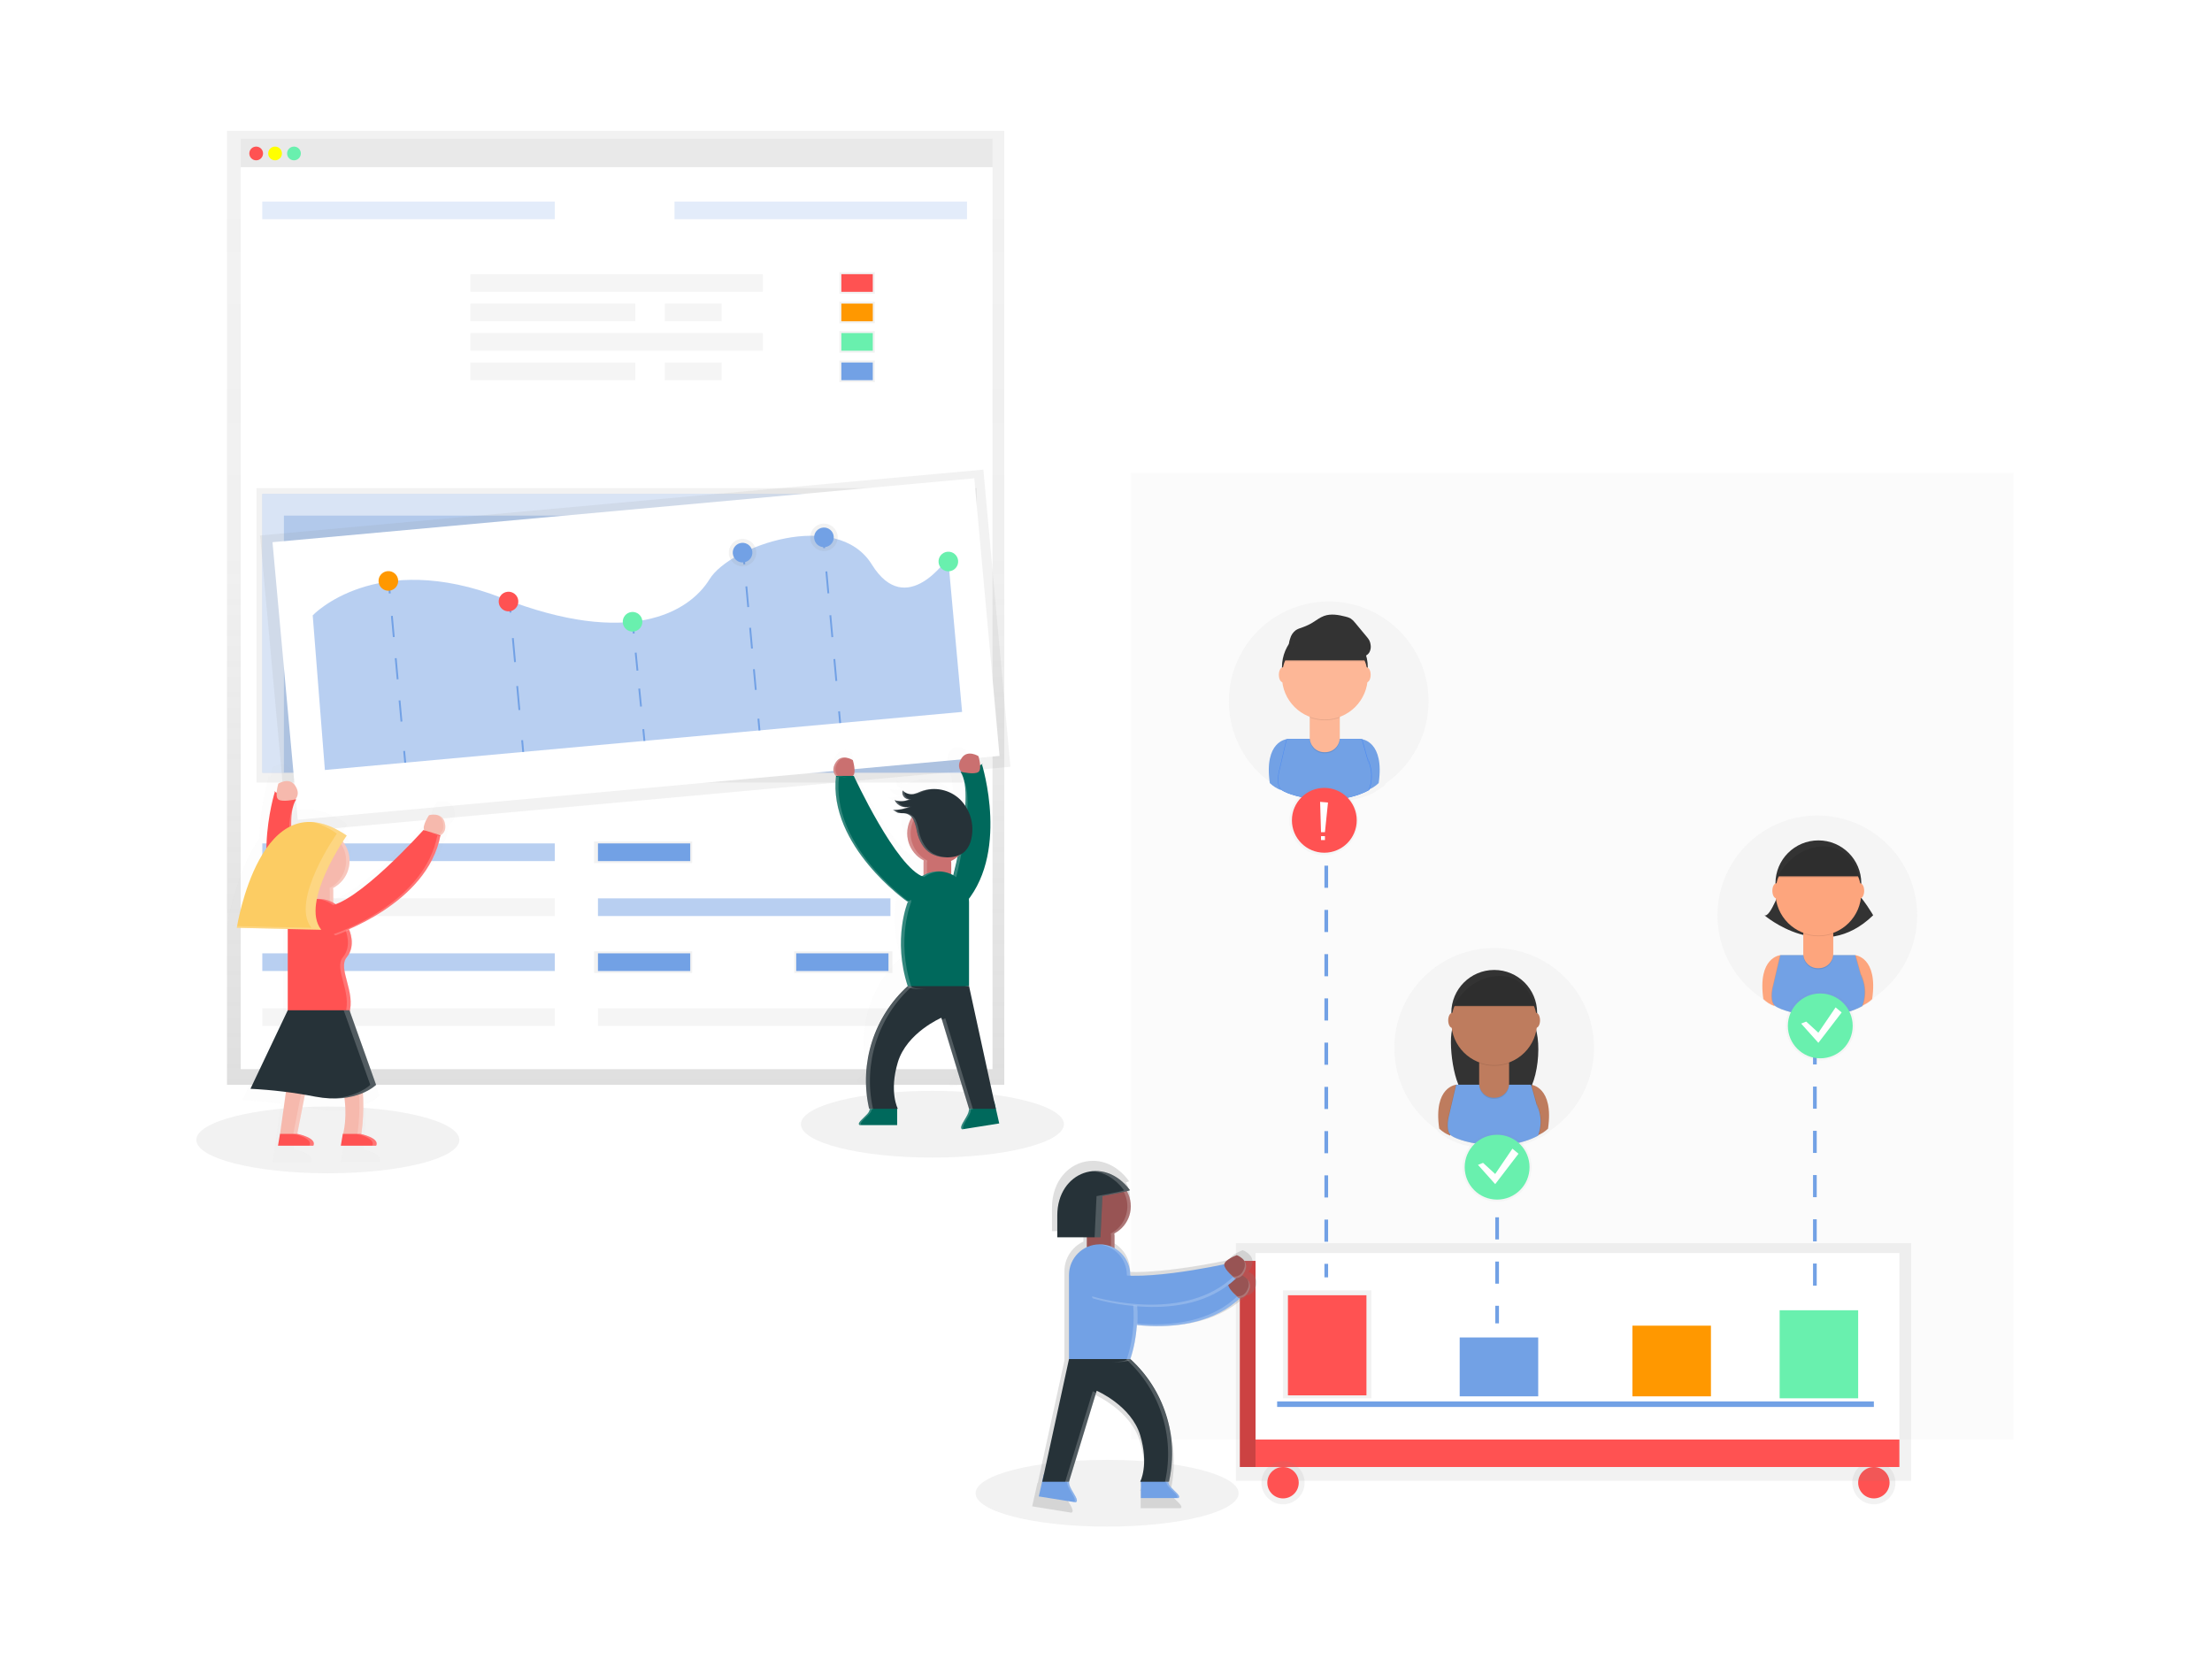 <?xml version="1.0" encoding="UTF-8"?>
<svg width="1200px" height="900px" viewBox="0 0 1200 900" version="1.1" xmlns="http://www.w3.org/2000/svg" xmlns:xlink="http://www.w3.org/1999/xlink">
    <!-- Generator: Sketch 49.3 (51167) - http://www.bohemiancoding.com/sketch -->
    <title>Team Load</title>
    <desc>Created with Sketch.</desc>
    <defs>
        <linearGradient x1="50%" y1="100%" x2="50%" y2="0%" id="linearGradient-1">
            <stop stop-color="#808080" stop-opacity="0.25" offset="0%"></stop>
            <stop stop-color="#808080" stop-opacity="0.12" offset="54%"></stop>
            <stop stop-color="#808080" stop-opacity="0.1" offset="100%"></stop>
        </linearGradient>
        <linearGradient x1="22762%" y1="37300%" x2="22762%" y2="36200%" id="linearGradient-2">
            <stop stop-color="#808080" stop-opacity="0.25" offset="0%"></stop>
            <stop stop-color="#808080" stop-opacity="0.12" offset="54%"></stop>
            <stop stop-color="#808080" stop-opacity="0.1" offset="100%"></stop>
        </linearGradient>
        <linearGradient x1="22762%" y1="42900%" x2="22762%" y2="41800%" id="linearGradient-3">
            <stop stop-color="#808080" stop-opacity="0.25" offset="0%"></stop>
            <stop stop-color="#808080" stop-opacity="0.12" offset="54%"></stop>
            <stop stop-color="#808080" stop-opacity="0.1" offset="100%"></stop>
        </linearGradient>
        <linearGradient x1="32962%" y1="42900%" x2="32962%" y2="41800%" id="linearGradient-4">
            <stop stop-color="#808080" stop-opacity="0.25" offset="0%"></stop>
            <stop stop-color="#808080" stop-opacity="0.12" offset="54%"></stop>
            <stop stop-color="#808080" stop-opacity="0.1" offset="100%"></stop>
        </linearGradient>
        <linearGradient x1="33662%" y1="8300%" x2="33662%" y2="7200%" id="linearGradient-5">
            <stop stop-color="#808080" stop-opacity="0.25" offset="0%"></stop>
            <stop stop-color="#808080" stop-opacity="0.12" offset="54%"></stop>
            <stop stop-color="#808080" stop-opacity="0.1" offset="100%"></stop>
        </linearGradient>
        <linearGradient x1="33662%" y1="9800%" x2="33662%" y2="8700%" id="linearGradient-6">
            <stop stop-color="#808080" stop-opacity="0.25" offset="0%"></stop>
            <stop stop-color="#808080" stop-opacity="0.12" offset="54%"></stop>
            <stop stop-color="#808080" stop-opacity="0.1" offset="100%"></stop>
        </linearGradient>
        <linearGradient x1="33662%" y1="11300%" x2="33662%" y2="10200%" id="linearGradient-7">
            <stop stop-color="#808080" stop-opacity="0.25" offset="0%"></stop>
            <stop stop-color="#808080" stop-opacity="0.12" offset="54%"></stop>
            <stop stop-color="#808080" stop-opacity="0.1" offset="100%"></stop>
        </linearGradient>
        <linearGradient x1="33662%" y1="12800%" x2="33662%" y2="11700%" id="linearGradient-8">
            <stop stop-color="#808080" stop-opacity="0.25" offset="0%"></stop>
            <stop stop-color="#808080" stop-opacity="0.12" offset="54%"></stop>
            <stop stop-color="#808080" stop-opacity="0.1" offset="100%"></stop>
        </linearGradient>
        <linearGradient x1="21412%" y1="33200%" x2="21412%" y2="18200%" id="linearGradient-9">
            <stop stop-color="#808080" stop-opacity="0.25" offset="0%"></stop>
            <stop stop-color="#808080" stop-opacity="0.12" offset="54%"></stop>
            <stop stop-color="#808080" stop-opacity="0.1" offset="100%"></stop>
        </linearGradient>
        <linearGradient x1="38390%" y1="43530%" x2="38390%" y2="28330%" id="linearGradient-10">
            <stop stop-color="#808080" stop-opacity="0.25" offset="0%"></stop>
            <stop stop-color="#808080" stop-opacity="0.12" offset="54%"></stop>
            <stop stop-color="#808080" stop-opacity="0.1" offset="100%"></stop>
        </linearGradient>
        <linearGradient x1="44290%" y1="32130%" x2="44290%" y2="30730%" id="linearGradient-11">
            <stop stop-color="#808080" stop-opacity="0.25" offset="0%"></stop>
            <stop stop-color="#808080" stop-opacity="0.12" offset="54%"></stop>
            <stop stop-color="#808080" stop-opacity="0.1" offset="100%"></stop>
        </linearGradient>
        <linearGradient x1="48490%" y1="31730%" x2="48490%" y2="30330%" id="linearGradient-12">
            <stop stop-color="#808080" stop-opacity="0.25" offset="0%"></stop>
            <stop stop-color="#808080" stop-opacity="0.12" offset="54%"></stop>
            <stop stop-color="#808080" stop-opacity="0.1" offset="100%"></stop>
        </linearGradient>
        <linearGradient x1="54796%" y1="41342%" x2="54796%" y2="41316%" id="linearGradient-13">
            <stop stop-color="#808080" stop-opacity="0.25" offset="0%"></stop>
            <stop stop-color="#808080" stop-opacity="0.12" offset="54%"></stop>
            <stop stop-color="#808080" stop-opacity="0.1" offset="100%"></stop>
        </linearGradient>
        <linearGradient x1="51763%" y1="58129%" x2="51763%" y2="40848%" id="linearGradient-14">
            <stop stop-color="#808080" stop-opacity="0.25" offset="0%"></stop>
            <stop stop-color="#808080" stop-opacity="0.12" offset="54%"></stop>
            <stop stop-color="#808080" stop-opacity="0.1" offset="100%"></stop>
        </linearGradient>
        <linearGradient x1="19131%" y1="42333%" x2="19131%" y2="42302%" id="linearGradient-15">
            <stop stop-color="#808080" stop-opacity="0.25" offset="0%"></stop>
            <stop stop-color="#808080" stop-opacity="0.12" offset="54%"></stop>
            <stop stop-color="#808080" stop-opacity="0.1" offset="100%"></stop>
        </linearGradient>
        <linearGradient x1="22823%" y1="61983%" x2="22823%" y2="41736%" id="linearGradient-16">
            <stop stop-color="#808080" stop-opacity="0.25" offset="0%"></stop>
            <stop stop-color="#808080" stop-opacity="0.12" offset="54%"></stop>
            <stop stop-color="#808080" stop-opacity="0.1" offset="100%"></stop>
        </linearGradient>
        <linearGradient x1="69612%" y1="61468%" x2="69612%" y2="50868%" id="linearGradient-17">
            <stop stop-color="#808080" stop-opacity="0.25" offset="0%"></stop>
            <stop stop-color="#808080" stop-opacity="0.12" offset="54%"></stop>
            <stop stop-color="#808080" stop-opacity="0.1" offset="100%"></stop>
        </linearGradient>
        <linearGradient x1="76062%" y1="69968%" x2="76062%" y2="67768%" id="linearGradient-18">
            <stop stop-color="#808080" stop-opacity="0.25" offset="0%"></stop>
            <stop stop-color="#808080" stop-opacity="0.12" offset="54%"></stop>
            <stop stop-color="#808080" stop-opacity="0.1" offset="100%"></stop>
        </linearGradient>
        <linearGradient x1="60762%" y1="68768%" x2="60762%" y2="56668%" id="linearGradient-19">
            <stop stop-color="#808080" stop-opacity="0.25" offset="0%"></stop>
            <stop stop-color="#808080" stop-opacity="0.12" offset="54%"></stop>
            <stop stop-color="#808080" stop-opacity="0.1" offset="100%"></stop>
        </linearGradient>
        <linearGradient x1="60862%" y1="64868%" x2="60862%" y2="64868%" id="linearGradient-20">
            <stop stop-color="#808080" stop-opacity="0.25" offset="0%"></stop>
            <stop stop-color="#808080" stop-opacity="0.12" offset="54%"></stop>
            <stop stop-color="#808080" stop-opacity="0.1" offset="100%"></stop>
        </linearGradient>
        <linearGradient x1="48212%" y1="64568%" x2="48212%" y2="59068%" id="linearGradient-21">
            <stop stop-color="#808080" stop-opacity="0.25" offset="0%"></stop>
            <stop stop-color="#808080" stop-opacity="0.12" offset="54%"></stop>
            <stop stop-color="#808080" stop-opacity="0.1" offset="100%"></stop>
        </linearGradient>
        <linearGradient x1="45962%" y1="69968%" x2="45962%" y2="67768%" id="linearGradient-22">
            <stop stop-color="#808080" stop-opacity="0.25" offset="0%"></stop>
            <stop stop-color="#808080" stop-opacity="0.12" offset="54%"></stop>
            <stop stop-color="#808080" stop-opacity="0.1" offset="100%"></stop>
        </linearGradient>
        <linearGradient x1="48635%" y1="70879%" x2="60065%" y2="70879%" id="linearGradient-23">
            <stop stop-color="#808080" stop-opacity="0.25" offset="0%"></stop>
            <stop stop-color="#808080" stop-opacity="0.12" offset="54%"></stop>
            <stop stop-color="#808080" stop-opacity="0.1" offset="100%"></stop>
        </linearGradient>
        <linearGradient x1="30544%" y1="44278%" x2="30544%" y2="23050%" id="linearGradient-24">
            <stop stop-color="#808080" stop-opacity="0.25" offset="0%"></stop>
            <stop stop-color="#808080" stop-opacity="0.12" offset="54%"></stop>
            <stop stop-color="#808080" stop-opacity="0.1" offset="100%"></stop>
        </linearGradient>
        <linearGradient x1="13734%" y1="41618%" x2="13734%" y2="34315%" id="linearGradient-25">
            <stop stop-color="#808080" stop-opacity="0.25" offset="0%"></stop>
            <stop stop-color="#808080" stop-opacity="0.12" offset="54%"></stop>
            <stop stop-color="#808080" stop-opacity="0.1" offset="100%"></stop>
        </linearGradient>
        <linearGradient x1="83764%" y1="29546%" x2="83764%" y2="8319%" id="linearGradient-26">
            <stop stop-color="#808080" stop-opacity="0.25" offset="0%"></stop>
            <stop stop-color="#808080" stop-opacity="0.12" offset="54%"></stop>
            <stop stop-color="#808080" stop-opacity="0.1" offset="100%"></stop>
        </linearGradient>
        <linearGradient x1="67783%" y1="25953%" x2="67783%" y2="18650%" id="linearGradient-27">
            <stop stop-color="#808080" stop-opacity="0.25" offset="0%"></stop>
            <stop stop-color="#808080" stop-opacity="0.12" offset="54%"></stop>
            <stop stop-color="#808080" stop-opacity="0.1" offset="100%"></stop>
        </linearGradient>
        <linearGradient x1="-53755%" y1="76023%" x2="-53755%" y2="54795%" id="linearGradient-28">
            <stop stop-color="#808080" stop-opacity="0.25" offset="0%"></stop>
            <stop stop-color="#808080" stop-opacity="0.12" offset="54%"></stop>
            <stop stop-color="#808080" stop-opacity="0.1" offset="100%"></stop>
        </linearGradient>
        <linearGradient x1="42574%" y1="73363%" x2="42574%" y2="66060%" id="linearGradient-29">
            <stop stop-color="#808080" stop-opacity="0.25" offset="0%"></stop>
            <stop stop-color="#808080" stop-opacity="0.12" offset="54%"></stop>
            <stop stop-color="#808080" stop-opacity="0.1" offset="100%"></stop>
        </linearGradient>
    </defs>
    <g id="Team-Load" stroke="none" stroke-width="1" fill="none" fill-rule="evenodd">
        <g id="Group-8" transform="translate(106.5, 71)">
            <ellipse id="Oval" fill="#F2F2F2" fill-rule="nonzero" cx="399.329" cy="538.881" rx="71.347" ry="18.103"></ellipse>
            <ellipse id="Oval" fill="#F2F2F2" fill-rule="nonzero" cx="71.347" cy="547.4" rx="71.347" ry="18.103"></ellipse>
            <rect id="Rectangle-path" fill="#F5F5F5" fill-rule="nonzero" x="24.088" y="4.26" width="407.848" height="15.441"></rect>
            <rect id="Rectangle-path" fill="url(#linearGradient-1)" fill-rule="nonzero" x="16.633" y="0" width="421.692" height="517.531"></rect>
            <rect id="Rectangle-path" fill="#FFFFFF" fill-rule="nonzero" x="24.088" y="19.7" width="407.848" height="489.311"></rect>
            <circle id="Oval" fill="#FF5252" fill-rule="nonzero" cx="32.479" cy="12.246" r="3.727"></circle>
            <circle id="Oval" fill="#FFFF00" fill-rule="nonzero" cx="42.723" cy="12.246" r="3.727"></circle>
            <circle id="Oval" fill="#69F0AE" fill-rule="nonzero" cx="52.978" cy="12.246" r="3.727"></circle>
            <g id="Group" opacity="0.2" transform="translate(35.141, 38.336)" fill="#72A1E5" fill-rule="nonzero">
                <rect id="Rectangle-path" x="0.66" y="0" width="158.667" height="9.584"></rect>
            </g>
            <rect id="Rectangle-path" fill="#F5F5F5" fill-rule="nonzero" x="148.678" y="77.736" width="158.667" height="9.584"></rect>
            <rect id="Rectangle-path" fill="#72A1E5" fill-rule="nonzero" opacity="0.5" x="35.801" y="386.551" width="158.667" height="9.584"></rect>
            <rect id="Rectangle-path" fill="url(#linearGradient-2)" fill-rule="nonzero" x="215.766" y="385.486" width="53.244" height="11.714"></rect>
            <rect id="Rectangle-path" fill="url(#linearGradient-3)" fill-rule="nonzero" x="215.766" y="445.119" width="53.244" height="11.714"></rect>
            <rect id="Rectangle-path" fill="url(#linearGradient-4)" fill-rule="nonzero" x="324.383" y="445.119" width="53.244" height="11.714"></rect>
            <rect id="Rectangle-path" fill="#72A1E5" fill-rule="nonzero" x="217.895" y="386.551" width="50.049" height="9.584"></rect>
            <rect id="Rectangle-path" fill="#72A1E5" fill-rule="nonzero" x="217.895" y="446.184" width="50.049" height="9.584"></rect>
            <rect id="Rectangle-path" fill="#72A1E5" fill-rule="nonzero" x="325.448" y="446.184" width="50.049" height="9.584"></rect>
            <rect id="Rectangle-path" fill="#F5F5F5" fill-rule="nonzero" x="35.801" y="416.367" width="158.667" height="9.584"></rect>
            <rect id="Rectangle-path" fill="#72A1E5" fill-rule="nonzero" opacity="0.5" x="217.895" y="416.367" width="158.667" height="9.584"></rect>
            <rect id="Rectangle-path" fill="#F5F5F5" fill-rule="nonzero" x="217.895" y="476" width="158.667" height="9.584"></rect>
            <rect id="Rectangle-path" fill="#72A1E5" fill-rule="nonzero" opacity="0.5" x="35.801" y="446.184" width="158.667" height="9.584"></rect>
            <rect id="Rectangle-path" fill="#F5F5F5" fill-rule="nonzero" x="35.801" y="476" width="158.667" height="9.584"></rect>
            <rect id="Rectangle-path" fill="#F5F5F5" fill-rule="nonzero" x="148.678" y="93.709" width="89.45" height="9.584"></rect>
            <rect id="Rectangle-path" fill="#F5F5F5" fill-rule="nonzero" x="254.101" y="93.709" width="30.881" height="9.584"></rect>
            <rect id="Rectangle-path" fill="#F5F5F5" fill-rule="nonzero" x="148.678" y="125.656" width="89.45" height="9.584"></rect>
            <rect id="Rectangle-path" fill="#F5F5F5" fill-rule="nonzero" x="254.101" y="125.656" width="30.881" height="9.584"></rect>
            <rect id="Rectangle-path" fill="#F5F5F5" fill-rule="nonzero" x="148.678" y="109.682" width="158.667" height="9.584"></rect>
            <g id="Group" opacity="0.2" transform="translate(258.765, 38.336)" fill="#72A1E5" fill-rule="nonzero">
                <rect id="Rectangle-path" x="0.66" y="0" width="158.667" height="9.584"></rect>
            </g>
            <rect id="Rectangle-path" fill="url(#linearGradient-5)" fill-rule="nonzero" x="348.875" y="76.671" width="19.168" height="11.714"></rect>
            <rect id="Rectangle-path" fill="url(#linearGradient-6)" fill-rule="nonzero" x="348.875" y="92.644" width="19.168" height="11.714"></rect>
            <rect id="Rectangle-path" fill="url(#linearGradient-7)" fill-rule="nonzero" x="348.875" y="108.618" width="19.168" height="11.714"></rect>
            <rect id="Rectangle-path" fill="#FF5252" fill-rule="nonzero" x="349.94" y="77.736" width="17.038" height="9.584"></rect>
            <rect id="Rectangle-path" fill="#FF9800" fill-rule="nonzero" x="349.94" y="93.709" width="17.038" height="9.584"></rect>
            <rect id="Rectangle-path" fill="#69F0AE" fill-rule="nonzero" x="349.94" y="109.682" width="17.038" height="9.584"></rect>
            <rect id="Rectangle-path" fill="url(#linearGradient-8)" fill-rule="nonzero" x="348.875" y="124.591" width="19.168" height="11.714"></rect>
            <rect id="Rectangle-path" fill="#72A1E5" fill-rule="nonzero" x="349.94" y="125.656" width="17.038" height="9.584"></rect>
            <rect id="Rectangle-path" fill="url(#linearGradient-9)" fill-rule="nonzero" x="32.607" y="193.808" width="390.81" height="159.732"></rect>
            <rect id="Rectangle-path" fill="#72A1E5" fill-rule="nonzero" opacity="0.5" x="35.801" y="197.002" width="382.291" height="151.213"></rect>
            <polygon id="Shape" fill="#FFFFFF" fill-rule="nonzero" opacity="0.5" points="47.515 208.716 418.092 208.716 418.092 197.002 35.801 197.002 35.801 348.215 47.515 348.215"></polygon>
            <rect id="Rectangle-path" fill="url(#linearGradient-10)" fill-rule="nonzero" transform="translate(238.111, 282.225) rotate(-5.2) translate(-238.111, -282.225) " x="41.109" y="201.294" width="394.005" height="161.861"></rect>
            <rect id="Rectangle-path" fill="#FFFFFF" fill-rule="nonzero" transform="translate(238.541, 281.104) rotate(-5.2) translate(-238.541, -281.104) " x="47.395" y="205.498" width="382.291" height="151.213"></rect>
            <path d="M69.749,346.714 L63.147,262.833 C63.147,262.833 97.223,226.627 166.014,253.462 C234.806,280.297 267.242,261.353 278.423,243.229 C289.604,225.104 347.64,204.893 366.446,235.21 C385.251,265.527 407.806,231.441 407.806,231.441 L415.43,315.214 L69.749,346.714 Z" id="Shape" fill="#72A1E5" fill-rule="nonzero" opacity="0.5"></path>
            <path d="M104.39,244.56 L104.965,250.928" id="Shape" stroke="#72A1E5"></path>
            <path d="M106.083,263.131 L112.196,330.282" id="Shape" stroke="#72A1E5" stroke-dasharray="11.51"></path>
            <path d="M112.749,336.384 L113.335,342.742" id="Shape" stroke="#72A1E5"></path>
            <path d="M169.869,254.953 L170.455,261.31" id="Shape" stroke="#72A1E5"></path>
            <path d="M171.712,275.164 L176.131,323.627" id="Shape" stroke="#72A1E5" stroke-dasharray="13.06"></path>
            <path d="M176.759,330.549 L177.334,336.917" id="Shape" stroke="#72A1E5"></path>
            <path d="M236.68,266.326 L237.319,272.683" id="Shape" stroke="#72A1E5"></path>
            <path d="M238.352,283.066 L241.951,319.378" id="Shape" stroke="#72A1E5" stroke-dasharray="9.79"></path>
            <path d="M242.473,324.564 L243.101,330.932" id="Shape" stroke="#72A1E5"></path>
            <path d="M296.728,228.778 L297.303,235.146" id="Shape" stroke="#72A1E5"></path>
            <path d="M298.389,247.105 L304.385,312.904" id="Shape" stroke="#72A1E5" stroke-dasharray="11.28"></path>
            <path d="M304.928,318.878 L305.513,325.246" id="Shape" stroke="#72A1E5"></path>
            <path d="M340.069,219.993 L340.644,226.35" id="Shape" stroke="#72A1E5"></path>
            <path d="M341.794,239.001 L348.13,308.57" id="Shape" stroke="#72A1E5" stroke-dasharray="11.93"></path>
            <path d="M348.705,314.895 L349.291,321.252" id="Shape" stroke="#72A1E5"></path>
            <circle id="Oval" fill="#FF9800" fill-rule="nonzero" transform="translate(104.19, 244.15) rotate(-5.2) translate(-104.19, -244.15) " cx="104.19" cy="244.15" r="5.324"></circle>
            <circle id="Oval" fill="#FF5252" fill-rule="nonzero" transform="translate(169.36, 255.332) rotate(-5.2) translate(-169.36, -255.332) " cx="169.36" cy="255.332" r="5.324"></circle>
            <circle id="Oval" fill="#69F0AE" fill-rule="nonzero" transform="translate(236.665, 266.31) rotate(-5.2) translate(-236.665, -266.31) " cx="236.665" cy="266.31" r="5.324"></circle>
            <circle id="Oval" fill="url(#linearGradient-11)" fill-rule="nonzero" transform="translate(296.337, 228.801) rotate(-5.2) translate(-296.337, -228.801) " cx="296.337" cy="228.801" r="7.454"></circle>
            <circle id="Oval" fill="url(#linearGradient-12)" fill-rule="nonzero" transform="translate(340.49, 220.51) rotate(-5.2) translate(-340.49, -220.51) " cx="340.49" cy="220.51" r="7.454"></circle>
            <circle id="Oval" fill="#72A1E5" fill-rule="nonzero" transform="translate(296.337, 228.801) rotate(-5.2) translate(-296.337, -228.801) " cx="296.337" cy="228.801" r="5.324"></circle>
            <circle id="Oval" fill="#72A1E5" fill-rule="nonzero" transform="translate(340.49, 220.51) rotate(-5.2) translate(-340.49, -220.51) " cx="340.49" cy="220.51" r="5.324"></circle>
            <circle id="Oval" fill="#69F0AE" fill-rule="nonzero" transform="translate(407.976, 233.614) rotate(-5.2) translate(-407.976, -233.614) " cx="407.976" cy="233.614" r="5.324"></circle>
            <g id="Group" opacity="0.2" transform="translate(418.497, 338.631)" fill="url(#linearGradient-13)" fill-rule="nonzero">
                <path d="M0.277,0.767 L0.351,1.012 C1.171,0.554 0.277,0.767 0.277,0.767 Z" id="Shape"></path>
            </g>
            <g id="Group" opacity="0.2" transform="translate(346.011, 334.372)" fill="url(#linearGradient-14)" fill-rule="nonzero">
                <path d="M63.946,183.904 L81.282,181.104 L78.897,170.455 L78.897,170.306 L78.833,170.306 L66.544,113.867 L66.544,72.71 C66.543,72.187 66.514,71.664 66.459,71.144 C84.817,46.801 73.913,8.604 72.848,5.271 C72.656,5.367 72.369,5.495 71.964,5.655 C71.831,4.164 71.549,2.691 71.123,1.257 C71.123,1.257 65.799,-2.13 62.892,2.226 C60.357,6.027 62.242,8.349 62.764,8.892 L62.402,9.009 C63.218,10.291 63.788,11.714 64.084,13.204 C63.916,12.837 63.724,12.482 63.509,12.14 C62.838,12.022 62.444,11.916 62.444,11.916 L62.317,11.799 L61.954,11.916 C63.797,14.61 64.446,19.37 64.361,25.014 C63.725,24.133 63.012,23.31 62.231,22.554 C58.865,19.339 54.426,17.487 49.772,17.358 L48.888,17.358 C48.406,17.358 47.923,17.389 47.44,17.453 L47.078,17.453 L46.471,17.539 L45.779,17.666 L45.278,17.773 L44.416,18.007 L44.096,18.103 C43.734,18.22 43.383,18.337 43.032,18.476 C41.864,19.044 40.64,19.486 39.379,19.796 C39.209,19.796 39.038,19.796 38.857,19.849 C37.434,19.949 36.021,19.546 34.864,18.71 L34.481,18.412 C34.336,18.288 34.197,18.156 34.065,18.018 C33.921,18.387 33.859,18.783 33.884,19.178 C33.964,20.117 34.412,20.986 35.13,21.596 C35.332,21.77 35.553,21.92 35.79,22.043 C36.14,22.226 36.525,22.335 36.919,22.362 L37.324,22.362 L37.228,22.362 C36.983,22.48 36.738,22.586 36.483,22.682 L36.429,22.682 C36.152,22.778 35.886,22.863 35.599,22.937 C34.203,23.29 32.745,23.312 31.339,23.001 L30.881,22.895 C30.658,22.831 30.423,22.767 30.21,22.693 C30.28,22.853 30.359,23.009 30.445,23.161 L30.53,23.3 L30.722,23.598 L30.839,23.747 L31.052,24.013 L31.179,24.151 L31.446,24.418 L31.552,24.513 L31.946,24.844 L32.085,24.939 L32.372,25.142 L32.564,25.259 L32.819,25.408 L33.032,25.514 L33.299,25.632 L33.522,25.727 L33.82,25.834 L34.193,25.94 L34.47,26.015 L34.736,26.015 L34.981,26.015 L35.258,26.015 L36.323,26.015 C36.872,25.967 37.411,25.834 37.92,25.621 L36.94,26.026 L36.451,26.196 L35.95,26.377 L35.45,26.526 L34.939,26.675 L34.438,26.803 L33.906,26.931 L33.416,27.027 L32.851,27.122 L32.383,27.197 L31.776,27.272 L31.339,27.272 L30.647,27.272 L30.285,27.272 L29.22,27.272 C29.809,27.443 30.356,27.733 30.828,28.123 C31.133,28.344 31.466,28.523 31.818,28.656 C31.976,28.702 32.136,28.737 32.298,28.762 L32.436,28.762 L32.777,28.762 L34.214,28.762 L34.683,28.762 C35.654,28.86 36.594,29.162 37.441,29.646 C37.89,29.935 38.289,30.295 38.623,30.711 C38.474,30.956 38.325,31.19 38.197,31.446 C38.069,31.701 37.973,31.872 37.867,32.095 C37.654,32.536 37.466,32.986 37.303,33.448 C36.696,35.102 36.386,36.85 36.387,38.612 C36.387,38.943 36.387,39.262 36.387,39.582 C36.387,39.667 36.387,39.763 36.387,39.848 C36.387,40.103 36.415,40.359 36.472,40.614 L36.472,40.817 C36.515,41.129 36.571,41.438 36.642,41.743 L36.642,41.924 C36.699,42.18 36.763,42.432 36.834,42.68 L36.898,42.904 C37.077,43.506 37.294,44.097 37.547,44.672 L37.622,44.842 C37.743,45.105 37.867,45.36 37.995,45.609 L37.995,45.683 C38.151,45.967 38.314,46.248 38.485,46.525 L38.485,46.588 C38.641,46.844 38.808,47.092 38.985,47.334 L39.049,47.419 C39.431,47.946 39.848,48.447 40.295,48.92 C41.455,50.143 42.812,51.161 44.309,51.934 C44.258,52.163 44.219,52.394 44.192,52.626 C44.179,52.867 44.179,53.109 44.192,53.35 L44.192,58.973 C43.873,59.143 43.56,59.324 43.255,59.516 C29.912,53.457 10.042,10.532 10.042,10.532 L9.562,10.532 C11.501,9.083 9.562,2.779 9.562,2.779 C8.425,2.101 7.153,1.68 5.835,1.544 L4.771,1.544 L4.579,1.544 L4.44,1.544 L4.249,1.544 L4.121,1.544 L3.908,1.608 L3.801,1.608 L3.482,1.725 L3.184,1.864 L3.077,1.917 L2.875,2.034 L2.737,2.683 L2.545,2.811 L2.428,2.907 L2.247,3.056 L2.13,3.163 L1.949,3.333 L1.842,3.45 L1.661,3.663 L1.576,3.77 L1.31,4.132 C-1.597,8.487 1.31,10.915 1.31,10.915 C1.122,12.594 1.034,14.283 1.043,15.973 C0.83,47.344 34.406,71.656 36.121,72.87 C35.364,74.829 29.124,92.186 36.195,113.857 C36.217,113.91 36.246,113.96 36.28,114.006 C19.899,129.102 12.722,151.734 17.411,173.511 L17.549,174.161 L17.858,174.161 C17.826,174.305 17.787,174.447 17.741,174.587 C17.659,174.843 17.555,175.093 17.432,175.332 C17.219,175.742 16.958,176.124 16.655,176.472 C16.324,176.855 15.941,177.238 15.536,177.632 L15.11,178.037 C13.417,179.656 11.703,181.232 12.981,181.87 L31.307,181.87 L31.307,173.873 L31.627,173.873 C31.627,173.873 31.499,173.628 31.307,173.149 L31.307,173.064 L31.243,173.064 C30.285,170.593 28.049,162.948 31.627,151.17 C35.982,136.634 52.924,129.372 52.924,129.372 L53.233,130.437 L53.169,130.437 L66.459,174.097 C66.459,174.267 66.459,174.438 66.406,174.619 C66.346,175.031 66.249,175.437 66.118,175.833 C66.016,176.138 65.895,176.437 65.756,176.727 C64.936,178.42 63.52,180.412 62.902,181.902 C62.814,182.107 62.739,182.317 62.679,182.531 C62.605,182.772 62.58,183.025 62.604,183.276 C62.641,183.602 62.86,183.878 63.168,183.99 L63.413,183.99 L63.924,183.904 L63.946,183.904 Z M58.813,59.601 C58.479,59.417 58.124,59.243 57.748,59.079 L57.748,53.798 C57.745,53.394 57.706,52.991 57.631,52.594 C58.779,52.047 59.852,51.357 60.826,50.539 C60.187,53.798 59.473,56.918 58.824,59.601 L58.813,59.601 Z" id="Shape"></path>
            </g>
            <path d="M347.022,349.929 C347.022,349.929 343.828,347.246 347.022,342.411 C350.217,337.577 356.148,341.347 356.148,341.347 C356.148,341.347 358.278,348.321 356.148,349.929 C354.019,351.537 347.022,349.929 347.022,349.929 Z" id="Shape" fill="#CA7070" fill-rule="nonzero"></path>
            <path d="M380.204,529.532 L365.413,529.532 C365.524,530.942 365.014,532.33 364.018,533.333 C362.026,535.633 358.023,538.413 359.907,539.361 L380.204,539.361 L380.204,529.532 Z" id="cbb1ca8a-3a06-4d8d-9881-c3637d2b9b50" fill="#00695C" fill-rule="nonzero"></path>
            <path d="M365.093,533.333 C366.09,532.33 366.599,530.942 366.488,529.532 L365.423,529.532 C365.534,530.942 365.025,532.33 364.028,533.333 C362.037,535.633 358.033,538.413 359.918,539.361 L360.983,539.361 C359.098,538.413 363.102,535.644 365.093,533.333 Z" id="Shape" fill="#FFFFFF" fill-rule="nonzero" opacity="0.2"></path>
            <path d="M432.873,526.486 L419.029,528.733 C419.412,530.381 419.189,532.113 418.401,533.61 C416.889,536.805 413.492,540.787 415.537,541.65 L435.578,538.455 L432.873,526.486 Z" id="ec846da8-b8c9-4838-98ee-b96510078eab" fill="#00695C" fill-rule="nonzero"></path>
            <path d="M426.121,343.38 C426.121,343.38 441.956,393.334 415.398,420.989 L407.731,415.121 C407.731,415.121 423.427,360.6 414.642,347.8 C430.147,342.635 426.121,343.38 426.121,343.38 Z" id="Shape" fill="#00695C" fill-rule="nonzero"></path>
            <path d="M415.175,347.789 C415.175,347.789 411.98,345.106 415.175,340.271 C418.369,335.436 424.301,339.206 424.301,339.206 C424.301,339.206 426.43,346.181 424.301,347.789 C422.171,349.397 415.175,347.789 415.175,347.789 Z" id="Shape" fill="#CA7070" fill-rule="nonzero"></path>
            <path d="M419.466,533.621 C420.257,532.12 420.48,530.385 420.094,528.733 L432.873,526.603 L432.873,526.433 L419.029,528.733 C419.412,530.381 419.189,532.113 418.401,533.61 C416.889,536.805 413.492,540.787 415.537,541.65 L416.378,541.512 C414.855,540.447 418.018,536.624 419.466,533.621 Z" id="Shape" fill="#FFFFFF" fill-rule="nonzero" opacity="0.2"></path>
            <rect id="Rectangle-path" fill="#CA7070" fill-rule="nonzero" x="394.516" y="389.916" width="15.025" height="22.267" rx="7.06"></rect>
            <path d="M408.807,418.337 C408.807,418.337 424.311,364.486 415.867,351.25 C415.121,351.111 414.642,351.005 414.642,351.005 L414.504,350.877 L414.11,351.005 C422.895,363.784 407.199,418.327 407.199,418.327 L414.866,424.194 L415.537,423.47 L408.807,418.337 Z" id="Shape" fill="#FFFFFF" fill-rule="nonzero" opacity="0.2"></path>
            <circle id="Oval" fill="#CA7070" fill-rule="nonzero" cx="402.3" cy="381.066" r="16.633"></circle>
            <path d="M396.39,404.675 L396.39,397.434 C396.391,396.904 396.448,396.375 396.56,395.858 C389.883,392.428 386.33,384.951 387.889,377.608 C389.448,370.265 395.732,364.875 403.227,364.454 L402.289,364.454 C394.61,364.452 387.927,369.707 386.119,377.171 C384.31,384.635 387.847,392.366 394.676,395.879 C394.563,396.397 394.506,396.925 394.505,397.455 L394.505,404.696 C394.486,406.859 395.407,408.924 397.03,410.355 C398.652,411.786 400.817,412.441 402.96,412.15 C399.203,411.663 396.391,408.464 396.39,404.675 Z" id="Shape" fill="#FFFFFF" fill-rule="nonzero" opacity="0.2"></path>
            <path d="M419.2,463.967 C419.2,463.967 387.115,467.588 385.933,463.967 C377.616,438.474 385.933,418.358 385.933,418.358 C385.933,409.172 393.38,401.725 402.566,401.725 C411.753,401.725 419.2,409.172 419.2,418.358 L419.2,463.967 Z" id="Shape" fill="#00695C" fill-rule="nonzero"></path>
            <path d="M419.2,463.967 L433.693,530.511 L419.2,530.511 L404.174,481.144 C404.174,481.144 385.39,489.194 380.566,505.295 C375.742,521.396 380.566,530.511 380.566,530.511 L364.997,530.511 L364.838,529.787 C359.625,505.657 367.659,480.577 385.922,463.967" id="Shape" fill="#263238" fill-rule="nonzero"></path>
            <path d="M387.807,463.967 C379.49,438.474 387.807,418.358 387.807,418.358 C387.806,409.589 394.613,402.324 403.365,401.757 C403.014,401.757 402.652,401.757 402.3,401.757 C393.114,401.757 385.667,409.204 385.667,418.39 C385.667,418.39 377.35,438.517 385.667,463.999 C386.093,465.298 390.48,465.66 395.932,465.607 C391.502,465.511 388.148,465.085 387.807,463.967 Z" id="Shape" fill="#FFFFFF" fill-rule="nonzero" opacity="0.2"></path>
            <path d="M385.667,418.082 C385.667,418.082 342.742,388.031 347.033,349.929 L356.691,349.929 C356.691,349.929 379.757,399.883 394.537,404.675 C409.318,409.467 385.667,418.082 385.667,418.082 Z" id="Shape" fill="#00695C" fill-rule="nonzero"></path>
            <g id="Group" opacity="0.2" transform="translate(363.123, 464.212)" fill="#FFFFFF" fill-rule="nonzero">
                <path d="M41.328,18.103 L56.076,66.565 L58.206,66.565 L43.181,17.198 C43.181,17.198 42.489,17.496 41.328,18.103 Z" id="Shape"></path>
                <path d="M24.95,0.021 L22.82,0.021 C4.557,16.631 -3.476,41.711 1.736,65.841 L1.895,66.565 L4.025,66.565 L3.866,65.841 C-1.347,41.711 6.687,16.631 24.95,0.021 Z" id="Shape"></path>
            </g>
            <path d="M348.641,350.473 L347.033,350.473 C342.773,388.574 385.667,418.625 385.667,418.625 L386.732,418.22 C381.759,414.546 344.626,386.039 348.641,350.473 Z" id="Shape" fill="#FFFFFF" fill-rule="nonzero" opacity="0.2"></path>
            <path d="M389.032,373.634 C389.959,375.775 390.61,378.026 390.97,380.332 C392.035,384.996 394.441,389.649 398.584,392.045 C400.878,393.29 403.429,393.986 406.038,394.079 C409.999,394.324 414.291,393.557 417.091,390.746 C418.836,388.842 420.006,386.483 420.467,383.942 C422.17,376.314 419.888,368.344 414.408,362.772 C408.757,357.314 400.477,355.58 393.11,358.31 C391.821,358.941 390.468,359.434 389.074,359.78 C386.909,360.126 384.711,359.395 383.186,357.82 C382.835,358.954 383.048,360.187 383.757,361.139 C384.466,362.09 385.587,362.646 386.774,362.633 C384.288,363.827 381.429,363.98 378.83,363.059 C380.343,366.247 384.058,367.728 387.349,366.456 C384.335,367.798 381.064,368.467 377.765,368.416 C378.458,368.416 379.81,369.694 380.651,369.949 C381.707,370.117 382.776,370.192 383.846,370.173 C386.071,370.31 388.051,371.631 389.032,373.634 Z" id="Shape" fill="#263238" fill-rule="nonzero"></path>
            <g id="Group" opacity="0.2" transform="translate(376.967, 356.734)" fill="#FFFFFF" fill-rule="nonzero">
                <path d="M9.85,5.878 C8.617,6.475 7.278,6.819 5.91,6.89 C7.64,6.979 9.365,6.631 10.926,5.878 C9.873,5.884 8.866,5.449 8.149,4.678 C7.433,3.907 7.072,2.87 7.156,1.821 C6.835,1.597 6.536,1.344 6.261,1.065 C5.911,2.199 6.123,3.432 6.833,4.383 C7.542,5.335 8.663,5.89 9.85,5.878 Z" id="Shape"></path>
                <path d="M13.215,3.056 C14.609,2.71 15.961,2.218 17.251,1.587 C19.288,0.783 21.451,0.346 23.64,0.298 C21.094,0.215 18.557,0.654 16.186,1.587 C14.896,2.218 13.544,2.71 12.15,3.056 C11.959,3.056 11.767,3.056 11.575,3.12 C12.122,3.169 12.674,3.148 13.215,3.056 Z" id="Shape"></path>
                <path d="M4.707,13.226 C3.866,12.981 2.513,11.714 1.821,11.692 C5.12,11.743 8.391,11.075 11.405,9.733 C10.729,10.012 10.006,10.164 9.275,10.18 C6.559,11.225 3.666,11.739 0.756,11.692 C1.448,11.692 2.801,12.97 3.642,13.226 C4.373,13.404 5.128,13.465 5.878,13.407 C5.482,13.397 5.088,13.336 4.707,13.226 Z" id="Shape"></path>
                <path d="M30.168,37.356 C27.56,37.263 25.008,36.567 22.714,35.322 C18.571,32.905 16.207,28.251 15.1,23.608 C14.74,21.303 14.089,19.052 13.162,16.91 C12.165,14.897 10.156,13.581 7.912,13.471 C7.38,13.431 6.846,13.431 6.315,13.471 L6.837,13.471 C9.081,13.581 11.089,14.897 12.086,16.91 C13.014,19.052 13.665,21.303 14.024,23.608 C15.089,28.273 17.496,32.926 21.638,35.322 C23.933,36.567 26.484,37.263 29.092,37.356 C29.71,37.356 30.328,37.356 30.956,37.356 L30.168,37.356 Z" id="Shape"></path>
                <path d="M8.604,10.138 C6.315,9.972 4.265,8.663 3.152,6.655 C2.73,6.566 2.313,6.448 1.906,6.304 C3.126,8.849 5.792,10.375 8.604,10.138 Z" id="Shape"></path>
            </g>
            <path d="M348.098,349.929 C348.098,349.929 344.903,347.246 348.098,342.411 C348.959,341.008 350.439,340.101 352.081,339.973 C350.067,339.736 348.099,340.687 347.033,342.411 C343.838,347.246 347.033,349.929 347.033,349.929 C349.106,350.394 351.223,350.629 353.348,350.632 C351.581,350.545 349.825,350.309 348.098,349.929 Z" id="Shape" fill="#FFFFFF" fill-rule="nonzero" opacity="0.2"></path>
            <g id="Group" opacity="0.2" transform="translate(38.336, 349.28)" fill="url(#linearGradient-15)" fill-rule="nonzero">
                <path d="M1.033,0.905 L1.118,0.618 C1.118,0.618 0.032,0.405 1.033,0.905 Z" id="Shape"></path>
            </g>
            <g id="Group" opacity="0.2" transform="translate(15.973, 342.891)" fill="url(#linearGradient-16)" fill-rule="nonzero">
                <path d="M123.739,25.142 C123.636,24.802 123.508,24.471 123.355,24.151 C123.355,24.045 123.249,23.96 123.196,23.864 C123.099,23.674 122.993,23.489 122.876,23.31 L122.663,23.033 C122.553,22.889 122.436,22.75 122.312,22.618 L122.067,22.373 C121.939,22.256 121.811,22.149 121.684,22.054 L121.417,21.862 L120.991,21.606 L120.725,21.468 L120.246,21.266 L120.001,21.17 C119.774,21.092 119.543,21.028 119.309,20.978 C117.759,20.685 116.165,20.729 114.634,21.106 C114.634,21.106 110.172,27.687 111.887,30.051 L111.322,29.88 C111.322,29.88 78.173,66.874 59.473,73.743 C58.998,73.416 58.504,73.111 57.993,72.827 L57.993,65.905 C58.009,65.614 58.009,65.323 57.993,65.032 C57.961,64.757 57.915,64.483 57.855,64.212 L57.993,64.138 L58.547,63.829 L59.346,63.339 L59.857,63.009 C60.24,62.746 60.595,62.469 60.922,62.178 L61.337,61.816 C61.593,61.603 61.837,61.38 62.072,61.145 L62.498,60.73 C62.796,60.425 63.08,60.112 63.35,59.793 L63.648,59.431 C63.903,59.111 64.148,58.785 64.383,58.451 L64.681,58.004 C64.894,57.677 65.096,57.344 65.288,57.003 L65.479,56.673 C65.714,56.236 65.937,55.778 66.129,55.31 L66.299,54.894 C66.448,54.518 66.587,54.138 66.715,53.755 C66.715,53.617 66.81,53.489 66.842,53.35 C66.991,52.85 67.13,52.349 67.236,51.828 C67.236,51.721 67.236,51.625 67.29,51.519 C67.375,51.086 67.442,50.646 67.492,50.198 C67.492,50.049 67.492,49.9 67.492,49.751 C67.492,49.208 67.577,48.686 67.577,48.101 C67.578,43.957 66.157,39.939 63.552,36.717 C64.968,34.502 65.895,33.192 65.895,33.192 C65.043,32.607 64.201,32.074 63.371,31.552 L62.562,31.073 C62.008,30.743 61.497,30.413 60.9,30.115 L59.974,29.625 C59.473,29.359 58.984,29.103 58.494,28.869 L57.546,28.432 L56.13,27.815 L55.203,27.442 C54.735,27.261 54.266,27.09 53.808,26.931 L52.935,26.633 C52.456,26.484 51.977,26.345 51.508,26.217 L50.731,26.004 C50.198,25.877 49.666,25.77 49.144,25.664 L48.58,25.546 C47.866,25.419 47.163,25.323 46.45,25.259 C42.093,24.792 37.689,25.467 33.671,27.218 C33.884,22.128 34.736,17.933 36.525,15.334 L36.089,15.185 L35.94,15.334 C35.94,15.334 35.418,15.451 34.598,15.6 C34.339,16.014 34.108,16.445 33.906,16.889 C34.264,15.088 34.953,13.369 35.94,11.82 L35.503,11.671 C36.131,11.021 38.41,8.221 35.354,3.631 C31.84,-1.629 25.408,2.46 25.408,2.46 C24.898,4.197 24.563,5.981 24.407,7.784 C23.917,7.582 23.566,7.433 23.342,7.316 C20.261,18.189 18.582,29.411 18.348,40.71 C6.751,57.173 1.959,81.474 1.022,86.713 L0.948,87.128 C0.884,87.512 0.852,87.714 0.852,87.714 L30.999,88.417 C30.999,88.523 30.999,88.619 30.999,88.726 L30.999,136.464 L9.051,182.882 C9.051,182.882 17.4,183.148 29.966,184.756 L26.494,209.579 L25.333,216.543 L46.226,216.543 C48.548,211.9 36.941,209.579 36.941,209.579 L36.685,209.579 L41.211,186.417 C43.213,186.751 45.271,187.106 47.387,187.482 C50.489,188.082 53.633,188.438 56.79,188.547 C59.404,188.639 62.021,188.525 64.617,188.206 C66.15,200.761 64.138,208.258 63.754,209.504 L63.637,209.504 L62.476,216.468 L83.369,216.468 C85.393,212.422 76.831,210.132 74.605,209.621 L74.701,208.94 C75.776,201.108 76.051,193.187 75.521,185.299 C78.217,184.207 80.731,182.709 82.975,180.859 L83.263,180.603 L83.348,180.518 L67.79,136.858 C70.697,124.505 60.581,111.535 65.98,105.05 C71.379,98.565 68.11,90.291 67.471,88.875 C82.081,82.485 111.61,66.512 119.895,38.825 C120.503,36.879 120.997,34.898 121.375,32.894 C121.375,32.894 125.549,31.201 123.739,25.142 Z" id="Shape"></path>
            </g>
            <path d="M42.68,358.289 C42.68,358.289 26.846,408.242 53.404,435.897 L61.071,430.03 C61.071,430.03 45.374,375.508 54.16,362.708 C38.655,357.543 42.68,358.289 42.68,358.289 Z" id="Shape" fill="#FF5252" fill-rule="nonzero"></path>
            <path d="M53.627,362.697 C53.627,362.697 56.822,360.014 53.627,355.179 C50.433,350.345 44.501,354.114 44.501,354.114 C44.501,354.114 42.371,361.089 44.501,362.697 C46.631,364.305 53.627,362.697 53.627,362.697 Z" id="Shape" fill="#F6B9AD" fill-rule="nonzero"></path>
            <rect id="Rectangle-path" fill="#F6B9AD" fill-rule="nonzero" transform="translate(66.773, 415.957) rotate(180) translate(-66.773, -415.957) " x="59.26" y="404.824" width="15.025" height="22.267" rx="7.06"></rect>
            <path d="M59.995,433.245 C59.995,433.245 44.491,379.395 52.935,366.158 C53.68,366.02 54.16,365.913 54.16,365.913 L54.298,365.785 L54.692,365.913 C45.907,378.692 61.603,433.235 61.603,433.235 L53.936,439.102 L53.265,438.378 L59.995,433.245 Z" id="Shape" fill="#FFFFFF" fill-rule="nonzero" opacity="0.2"></path>
            <circle id="Oval" fill="#F6B9AD" fill-rule="nonzero" cx="66.502" cy="395.975" r="16.633"></circle>
            <path d="M72.412,419.583 L72.412,412.342 C72.411,411.812 72.354,411.284 72.241,410.766 C78.919,407.336 82.472,399.859 80.913,392.516 C79.354,385.173 73.07,379.784 65.575,379.363 L66.512,379.363 C74.192,379.36 80.875,384.616 82.683,392.079 C84.492,399.543 80.955,407.274 74.126,410.787 C74.239,411.305 74.296,411.833 74.297,412.363 L74.297,419.604 C74.316,421.768 73.395,423.833 71.772,425.263 C70.149,426.694 67.985,427.349 65.841,427.059 C69.599,426.572 72.411,423.372 72.412,419.583 Z" id="Shape" fill="#FFFFFF" fill-rule="nonzero" opacity="0.2"></path>
            <path d="M49.602,478.875 C49.602,478.875 81.687,482.496 82.869,478.875 C86.702,467.162 76.48,454.5 81.591,448.313 C86.915,441.924 82.869,433.267 82.869,433.267 C82.869,424.08 75.422,416.633 66.235,416.633 C57.049,416.633 49.602,424.08 49.602,433.267 L49.602,478.875 Z" id="Shape" fill="#FF5252" fill-rule="nonzero"></path>
            <path d="M81.634,448.313 C86.958,441.924 82.911,433.267 82.911,433.267 C82.911,424.08 75.464,416.633 66.278,416.633 C65.916,416.633 65.565,416.633 65.213,416.687 C73.963,417.243 80.777,424.499 80.782,433.267 C80.782,433.267 84.828,441.924 79.504,448.313 C74.35,454.5 84.615,467.151 80.782,478.875 C80.42,479.994 77.108,480.42 72.71,480.483 C78.13,480.537 82.496,480.175 82.911,478.875 C86.788,467.141 76.48,454.5 81.634,448.313 Z" id="Shape" fill="#FFFFFF" fill-rule="nonzero" opacity="0.2"></path>
            <path d="M76.064,477.811 C87.778,494.412 92.964,519.501 89.609,543.631 L89.514,544.355 L79.514,544.355 C79.514,544.355 82.613,535.229 79.514,519.139 C77.615,509.492 72.214,500.889 64.351,494.987 L54.703,544.355 L45.396,544.355 L54.703,477.811 L76.064,477.811 Z" id="Shape" fill="#F6B9AD" fill-rule="nonzero"></path>
            <path d="M132.46,382.11 C132.46,382.11 136.326,380.491 134.664,374.922 C133.003,369.353 126.252,371.227 126.252,371.227 C126.252,371.227 122.152,377.265 123.739,379.437 C125.325,381.61 132.46,382.11 132.46,382.11 Z" id="Shape" fill="#F6B9AD" fill-rule="nonzero"></path>
            <path d="M75.542,435.95 C75.542,435.95 125.389,419.796 132.449,382.11 L123.217,379.277 C123.217,379.277 86.532,420.233 71.038,420.52 C55.544,420.808 75.542,435.95 75.542,435.95 Z" id="Shape" fill="#FF5252" fill-rule="nonzero"></path>
            <path d="M130.756,382.153 L132.3,382.621 C125.24,420.307 75.393,436.461 75.393,436.461 L74.509,435.769 C80.398,433.725 124.175,417.304 130.756,382.153 Z" id="Shape" fill="#FFFFFF" fill-rule="nonzero" opacity="0.2"></path>
            <g id="Group" opacity="0.2" transform="translate(52.179, 477.065)" fill="#FFFFFF" fill-rule="nonzero">
                <path d="M10.031,17.922 L0.383,67.29 L2.513,67.29 L11.884,19.37 C11.291,18.856 10.673,18.373 10.031,17.922 Z" id="Shape"></path>
                <path d="M23.885,0.745 L21.755,0.745 C33.469,17.347 38.655,42.435 35.301,66.566 L35.205,67.29 L37.335,67.29 L37.43,66.566 C40.785,42.435 35.62,17.347 23.885,0.745 Z" id="Shape"></path>
            </g>
            <path d="M131.427,381.78 C131.427,381.78 135.293,380.161 133.631,374.592 C133.222,372.997 132.074,371.695 130.543,371.089 C132.538,371.453 134.141,372.939 134.654,374.901 C136.315,380.459 132.449,382.089 132.449,382.089 C130.333,381.927 128.24,381.534 126.209,380.917 C127.922,381.349 129.667,381.638 131.427,381.78 Z" id="Shape" fill="#FFFFFF" fill-rule="nonzero" opacity="0.2"></path>
            <path d="M49.602,477.065 L29.369,519.66 C41.169,520.249 52.912,521.672 64.51,523.92 C86.873,528.179 97.521,517.531 97.521,517.531 L83.092,477.065 L49.602,477.065 Z" id="Shape" fill="#263238" fill-rule="nonzero"></path>
            <path d="M54.969,544.152 C54.969,544.152 65.618,546.282 63.488,550.542 L44.32,550.542 L45.385,544.152 L54.969,544.152 Z" id="Shape" fill="#FF5252" fill-rule="nonzero"></path>
            <path d="M89.045,544.152 C89.045,544.152 99.694,546.282 97.564,550.542 L78.396,550.542 L79.461,544.152 L89.045,544.152 Z" id="Shape" fill="#FF5252" fill-rule="nonzero"></path>
            <path d="M81.591,382.291 C81.591,382.291 56.034,418.497 67.748,433.405 L21.958,432.34 C21.958,432.34 34.736,350.345 81.591,382.291 Z" id="Shape" fill="#FCCC63" fill-rule="nonzero"></path>
            <path d="M81.591,382.291 C74.989,377.787 69.068,375.55 63.754,375.029 C68.222,376.432 72.443,378.523 76.267,381.226 C76.267,381.226 50.709,417.432 62.423,432.34 L22.118,431.403 C22.011,432.01 21.958,432.34 21.958,432.34 L67.748,433.405 C56.034,418.497 81.591,382.291 81.591,382.291 Z" id="Shape" fill="#FFFFFF" fill-rule="nonzero" opacity="0.2"></path>
            <path d="M83.146,477.065 L79.951,477.065 L94.38,517.531 C94.38,517.531 87.501,524.399 73.189,524.889 C89.663,525.421 97.575,517.531 97.575,517.531 L83.146,477.065 Z" id="Shape" fill="#FFFFFF" fill-rule="nonzero" opacity="0.2"></path>
            <path d="M54.969,544.152 L52.839,544.152 C52.839,544.152 63.488,546.282 61.358,550.542 L63.488,550.542 C65.618,546.282 54.969,544.152 54.969,544.152 Z" id="Shape" fill="#FFFFFF" fill-rule="nonzero" opacity="0.2"></path>
            <path d="M89.045,544.152 L86.915,544.152 C86.915,544.152 97.564,546.282 95.434,550.542 L97.564,550.542 C99.694,546.282 89.045,544.152 89.045,544.152 Z" id="Shape" fill="#FFFFFF" fill-rule="nonzero" opacity="0.2"></path>
            <g id="Group-2" transform="translate(422.756, 185.289)" fill-rule="nonzero">
                <ellipse id="Oval" fill="#F2F2F2" cx="71.347" cy="553.79" rx="71.347" ry="18.103"></ellipse>
                <rect id="Rectangle-path" fill="url(#linearGradient-17)" opacity="0.315" x="84.217" y="0.187" width="478.79" height="524.457"></rect>
                <circle id="Oval" fill="url(#linearGradient-18)" cx="487.309" cy="548.071" r="11.714"></circle>
                <circle id="Oval" fill="#FF5252" cx="487.309" cy="548.071" r="8.519"></circle>
                <rect id="Rectangle-path" fill="url(#linearGradient-19)" x="141.224" y="418.156" width="366.318" height="128.85"></rect>
                <rect id="Rectangle-path" fill="#FFFFFF" x="151.873" y="423.481" width="349.28" height="101.163"></rect>
                <path d="M163.587,505.476 L487.309,505.476" id="Shape" stroke="#72A1E5" stroke-width="3" fill="url(#linearGradient-20)"></path>
                <rect id="Rectangle-path" fill="url(#linearGradient-21)" x="166.781" y="443.713" width="47.919" height="58.568"></rect>
                <rect id="Rectangle-path" fill="#FF5252" x="169.443" y="446.375" width="42.595" height="54.309"></rect>
                <rect id="Rectangle-path" fill="#69F0AE" x="436.195" y="454.518" width="42.595" height="47.763"></rect>
                <rect id="Rectangle-path" fill="#FF9800" x="356.329" y="462.881" width="42.595" height="38.336"></rect>
                <rect id="Rectangle-path" fill="#72A1E5" x="262.62" y="469.27" width="42.595" height="31.946"></rect>
                <rect id="Rectangle-path" fill="#FF5252" x="151.873" y="524.644" width="349.28" height="14.908"></rect>
                <circle id="Oval" fill="url(#linearGradient-22)" cx="166.781" cy="548.071" r="11.714"></circle>
                <circle id="Oval" fill="#FF5252" cx="166.781" cy="548.071" r="8.519"></circle>
                <rect id="Rectangle-path" fill="#FF5252" x="143.354" y="427.74" width="8.519" height="111.812"></rect>
                <rect id="Rectangle-path" fill="#000000" opacity="0.2" x="143.354" y="427.74" width="8.519" height="111.812"></rect>
                <path d="M152.437,439.624 C152.437,439.507 152.437,439.4 152.437,439.283 C152.437,439.166 152.437,438.932 152.437,438.762 C152.437,438.591 152.437,438.538 152.373,438.431 C152.309,438.325 152.299,438.112 152.246,437.963 C152.192,437.814 152.182,437.761 152.139,437.654 C152.096,437.548 152.011,437.356 151.947,437.207 L151.82,436.941 C151.734,436.792 151.639,436.642 151.543,436.504 L151.404,436.302 C151.265,436.11 151.115,435.925 150.957,435.748 C150.108,434.843 149.101,434.099 147.986,433.554 C148.858,432.617 149.51,431.496 149.892,430.274 C150.002,429.948 150.088,429.613 150.148,429.273 C150.148,429.167 150.148,429.061 150.148,428.965 C150.176,428.76 150.194,428.554 150.201,428.347 C150.201,428.23 150.201,428.123 150.201,428.006 C150.201,427.889 150.201,427.655 150.201,427.484 C150.201,427.314 150.201,427.261 150.137,427.154 C150.073,427.048 150.063,426.835 150.009,426.686 C149.956,426.537 149.945,426.484 149.903,426.377 C149.86,426.271 149.775,426.079 149.711,425.93 L149.583,425.664 C149.498,425.514 149.402,425.365 149.306,425.227 L149.168,425.025 C149.028,424.833 148.879,424.648 148.721,424.471 C147.659,423.358 146.369,422.486 144.94,421.915 C144.94,421.915 138.179,424.418 137.731,427.165 C132.769,428.23 103.847,434.246 83.987,433.767 L83.838,433.373 C83.84,426.826 80.222,420.814 74.435,417.752 L74.435,411.064 C74.45,410.78 74.45,410.496 74.435,410.212 C74.406,409.94 74.364,409.67 74.307,409.403 L74.435,409.328 L74.978,409.03 L75.766,408.551 L76.267,408.221 C76.636,407.965 76.991,407.696 77.331,407.412 L77.736,407.06 C77.981,406.847 78.215,406.634 78.45,406.411 L78.865,406.006 C79.156,405.708 79.433,405.402 79.695,405.09 L79.983,404.728 C80.231,404.416 80.469,404.096 80.696,403.77 L80.984,403.333 C81.19,403.014 81.389,402.687 81.58,402.353 L81.761,402.034 C81.996,401.608 82.209,401.161 82.4,400.713 L82.56,400.309 C82.709,399.947 82.844,399.592 82.965,399.244 L83.092,398.85 C83.241,398.36 83.369,397.87 83.476,397.37 C83.476,397.274 83.476,397.167 83.529,397.072 C83.607,396.646 83.671,396.216 83.721,395.783 C83.721,395.634 83.721,395.496 83.721,395.346 C83.721,394.814 83.806,394.282 83.806,393.739 C83.806,390.713 83.024,387.738 81.538,385.102 C82.677,384.825 83.369,384.602 83.284,384.495 C82.847,383.91 82.411,383.356 81.953,382.824 L81.516,382.323 C81.197,381.961 80.888,381.62 80.569,381.258 L80.058,380.736 C79.738,380.417 79.419,380.119 79.099,379.831 L78.599,379.384 C78.194,379.043 77.789,378.713 77.385,378.394 L77.118,378.181 C76.629,377.819 76.139,377.478 75.638,377.116 L75.085,376.775 C74.765,376.573 74.435,376.381 74.105,376.211 L73.445,375.87 L72.529,375.433 L71.858,375.135 C71.538,374.997 71.208,374.88 70.878,374.762 L70.271,374.539 C69.781,374.379 69.292,374.23 68.802,374.102 L68.046,373.932 L67.226,373.761 L66.406,373.634 L65.65,373.548 L64.808,373.474 L64.084,373.474 L63.243,373.474 C62.782,373.474 62.32,373.495 61.859,373.538 C50.965,374.432 41.424,383.942 41.424,399.095 L41.424,411.597 L58.462,411.597 L58.462,417.283 C52.209,420.168 48.202,426.423 48.196,433.309 L48.196,481.772 L33.735,548.21 L33.544,548.21 L30.7,560.892 L51.103,564.193 L51.987,564.332 C54.117,563.416 50.55,559.125 48.942,555.813 C48.778,555.467 48.635,555.112 48.516,554.748 C48.291,554.08 48.155,553.386 48.111,552.682 L63.786,501.259 L63.712,501.259 L64.084,500.056 C64.084,500.056 84.04,508.575 89.173,525.709 C93.337,539.552 90.749,548.561 89.62,551.479 L89.546,551.479 L89.546,551.649 C89.322,552.203 89.162,552.512 89.162,552.512 L89.546,552.512 L89.546,561.915 L111.12,561.915 C113.122,560.903 108.873,557.953 106.754,555.525 C106.06,554.756 105.576,553.821 105.348,552.81 L105.71,552.81 L105.881,552.043 C111.399,526.411 102.95,499.772 83.667,482.006 C83.707,481.95 83.739,481.889 83.763,481.825 C85.8,475.594 87.055,469.134 87.501,462.594 C103.996,464.17 125.943,463.041 142.353,450.326 C143.919,449.143 145.416,447.87 146.836,446.514 C148.252,446.407 150.733,445.619 152.107,441.615 C152.217,441.289 152.303,440.954 152.363,440.614 C152.363,440.508 152.363,440.401 152.363,440.306 C152.401,440.08 152.426,439.853 152.437,439.624 Z" id="Shape" fill="url(#linearGradient-23)"></path>
                <path d="M66.012,458.387 C66.012,458.387 115.955,474.265 143.62,447.738 L137.753,440.061 C137.753,440.061 84.083,452.019 71.294,443.255 C58.504,434.491 66.012,458.387 66.012,458.387 Z" id="Shape" fill="#72A1E5"></path>
                <path d="M142.214,446.737 L143.194,448.015 C115.507,474.552 65.586,458.664 65.586,458.664 C65.586,458.664 65.458,458.259 65.266,457.599 C71.219,459.378 116.402,471.528 142.214,446.737 Z" id="Shape" fill="#FFFFFF" opacity="0.2"></path>
                <path d="M142.555,447.728 C142.555,447.728 146.644,448.654 148.529,443.17 C150.414,437.686 143.844,435.269 143.844,435.269 C143.844,435.269 136.997,437.793 137.018,440.476 C137.039,443.159 142.555,447.728 142.555,447.728 Z" id="Shape" fill="#985454"></path>
                <path d="M141.906,446.865 C141.906,446.865 145.995,447.792 147.88,442.308 C148.472,440.772 148.294,439.047 147.4,437.665 C148.813,439.121 149.253,441.264 148.529,443.159 C146.644,448.654 142.555,447.717 142.555,447.717 C140.93,446.352 139.458,444.813 138.168,443.128 C139.308,444.475 140.558,445.725 141.906,446.865 Z" id="Shape" fill="#FFFFFF" opacity="0.2"></path>
                <path d="M89.663,546.57 L104.454,546.57 C104.343,547.98 104.852,549.368 105.849,550.371 C107.84,552.672 111.844,555.451 109.959,556.399 L89.663,556.399 L89.663,546.57 Z" id="4635430b-7803-4f1f-9770-b56b2b482545" fill="#72A1E5"></path>
                <path d="M104.773,550.371 C103.777,549.368 103.268,547.98 103.378,546.57 L104.443,546.57 C104.332,547.98 104.842,549.368 105.838,550.371 C107.83,552.672 111.833,555.451 109.949,556.399 L108.884,556.399 C110.769,555.451 106.765,552.682 104.773,550.371 Z" id="Shape" fill="#FFFFFF" opacity="0.2"></path>
                <path d="M36.983,543.524 L50.827,545.792 C50.444,547.441 50.667,549.172 51.455,550.67 C52.967,553.864 56.364,557.847 54.319,558.709 L34.278,555.515 L36.983,543.524 Z" id="a892faa3-7b18-4010-9d55-72c2aac7ddb8" fill="#72A1E5"></path>
                <path d="M50.401,550.659 C49.613,549.161 49.39,547.43 49.772,545.782 L36.941,543.652 L36.941,543.482 L50.784,545.75 C50.401,547.398 50.624,549.129 51.412,550.627 C52.924,553.822 56.321,557.804 54.277,558.667 L53.436,558.528 C55.012,557.485 51.849,553.662 50.401,550.659 Z" id="Shape" fill="#FFFFFF" opacity="0.2"></path>
                <rect id="Rectangle-path" fill="#985454" transform="translate(67.838, 418.087) rotate(180) translate(-67.838, -418.087) " x="60.325" y="406.954" width="15.025" height="22.267" rx="7.06"></rect>
                <circle id="Oval" fill="#985454" cx="67.566" cy="398.105" r="16.633"></circle>
                <path d="M73.477,421.713 L73.477,414.472 C73.476,413.942 73.419,413.413 73.306,412.896 C79.984,409.466 83.537,401.989 81.978,394.646 C80.419,387.303 74.135,381.913 66.64,381.492 L67.577,381.492 C75.257,381.49 81.94,386.745 83.748,394.209 C85.556,401.673 82.02,409.404 75.191,412.917 C75.304,413.435 75.361,413.963 75.361,414.493 L75.361,421.734 C75.381,423.897 74.46,425.963 72.837,427.393 C71.214,428.824 69.05,429.479 66.906,429.188 C70.664,428.701 73.476,425.502 73.477,421.713 Z" id="Shape" fill="#FFFFFF" opacity="0.2"></path>
                <path d="M50.667,481.005 C50.667,481.005 82.752,484.626 83.934,481.005 C92.25,455.512 83.934,435.397 83.934,435.397 C83.934,426.21 76.487,418.763 67.3,418.763 C58.114,418.763 50.667,426.21 50.667,435.397 L50.667,481.005 Z" id="Shape" fill="#72A1E5"></path>
                <path d="M50.667,481.005 L36.174,547.549 L50.667,547.549 L65.692,498.182 C65.692,498.182 84.477,506.232 89.301,522.333 C94.125,538.434 89.301,547.549 89.301,547.549 L104.89,547.549 L105.05,546.825 C110.262,522.695 102.228,497.615 83.966,481.005" id="Shape" fill="#263238"></path>
                <path d="M82.059,481.005 C90.376,455.512 82.059,435.397 82.059,435.397 C82.061,426.627 75.253,419.362 66.502,418.795 C66.853,418.795 67.215,418.795 67.566,418.795 C76.753,418.795 84.2,426.242 84.2,435.428 C84.2,435.428 92.517,455.555 84.2,481.037 C83.774,482.336 79.387,482.698 73.934,482.645 C78.364,482.549 81.697,482.123 82.059,481.005 Z" id="Shape" fill="#FFFFFF" opacity="0.2"></path>
                <g id="Group" opacity="0.2" transform="translate(47.919, 481.25)" fill="#FFFFFF">
                    <path d="M17.496,18.103 L2.747,66.565 L0.618,66.565 L15.643,17.198 C15.643,17.198 16.335,17.496 17.496,18.103 Z" id="Shape"></path>
                    <path d="M33.874,0.021 L36.004,0.021 C54.266,16.631 62.3,41.711 57.088,65.841 L56.928,66.565 L54.799,66.565 L54.958,65.841 C60.171,41.711 52.137,16.631 33.874,0.021 Z" id="Shape"></path>
                </g>
                <path d="M63.882,447.738 C63.882,447.738 113.825,463.616 141.49,437.09 L135.623,429.412 C135.623,429.412 81.953,441.37 69.164,432.607 C56.375,423.843 63.882,447.738 63.882,447.738 Z" id="Shape" fill="#72A1E5"></path>
                <path d="M140.085,436.089 L141.064,437.367 C113.378,463.903 63.456,448.015 63.456,448.015 C63.456,448.015 63.328,447.611 63.137,446.95 C69.089,448.729 114.272,460.879 140.085,436.089 Z" id="Shape" fill="#FFFFFF" opacity="0.2"></path>
                <path d="M140.425,437.079 C140.425,437.079 144.515,438.005 146.399,432.521 C148.284,427.037 141.714,424.62 141.714,424.62 C141.714,424.62 134.867,427.144 134.888,429.827 C134.909,432.511 140.425,437.079 140.425,437.079 Z" id="Shape" fill="#985454"></path>
                <path d="M139.776,436.216 C139.776,436.216 143.865,437.143 145.75,431.659 C146.342,430.124 146.164,428.398 145.271,427.016 C146.683,428.472 147.123,430.615 146.399,432.511 C144.515,438.005 140.425,437.068 140.425,437.068 C138.8,435.703 137.329,434.164 136.038,432.479 C137.178,433.826 138.428,435.077 139.776,436.216 Z" id="Shape" fill="#FFFFFF" opacity="0.2"></path>
                <path d="M68.812,392.588 L67.748,414.951 L44.32,414.951 L44.32,403.077 C44.32,379.235 69.526,370.183 83.721,389.341 C84.072,389.862 68.812,392.588 68.812,392.588 Z" id="Shape" fill="#263238"></path>
                <path d="M63.552,379.107 C69.526,379.597 75.67,382.855 80.526,389.404 C80.877,389.873 65.618,392.599 65.618,392.599 L64.553,414.962 L67.748,414.962 L68.812,392.599 C68.812,392.599 84.072,389.873 83.721,389.404 C78.002,381.673 70.484,378.585 63.552,379.107 Z" id="Shape" fill="#FFFFFF" opacity="0.2"></path>
            </g>
            <g id="Group-3" transform="translate(558.851, 255.038)">
                <g id="Group" opacity="0.5" transform="translate(0.977, 0.12)" fill="url(#linearGradient-24)" fill-rule="nonzero">
                    <path d="M108.637,54.303 C108.636,28.491 90.414,6.269 65.102,1.211 C39.79,-3.847 14.428,9.666 4.507,33.495 C-5.414,57.324 2.866,84.844 24.289,99.243 L24.325,99.483 C26.093,101.179 28.18,102.508 30.465,103.392 L30.536,103.152 C33.094,105.326 43.742,108.806 56.012,108.78 L56.278,108.78 C64.045,108.78 72.477,107.409 79.896,103.397 C79.896,103.397 79.963,103.254 80.065,102.988 C81.948,102.106 83.676,100.926 85.182,99.493 C85.213,99.285 85.242,99.08 85.269,98.879 C99.919,88.771 108.657,72.102 108.637,54.303 Z" id="Shape"></path>
                </g>
                <circle id="Oval" fill="#F5F5F5" fill-rule="nonzero" cx="55.47" cy="54.428" r="52.517"></circle>
                <path d="M32.731,74.961 C32.731,74.961 20.216,75.985 23.521,98.784 C25.236,100.43 27.261,101.718 29.477,102.576 L36.517,78.753 L32.731,74.961 Z" id="Shape" fill="#72A1E5" fill-rule="nonzero"></path>
                <path d="M73.362,74.961 C73.362,74.961 85.878,75.985 82.572,98.784 C80.857,100.43 78.833,101.718 76.617,102.576 L69.571,78.748 L73.362,74.961 Z" id="Shape" fill="#72A1E5" fill-rule="nonzero"></path>
                <circle id="Oval" fill="#333333" fill-rule="nonzero" cx="53.387" cy="35.978" r="23.281"></circle>
                <path d="M73.122,74.961 L32.511,74.961 L28.72,91.207 C28.72,91.207 26.494,98.728 29.262,102.033 C32.03,105.339 57.915,112.86 76.908,102.576 C78.563,98.249 78.754,93.498 77.451,89.053 C75.286,81.475 76.908,88.51 76.908,88.51 L73.122,74.961 Z" id="Shape" fill="#4D8AF0" fill-rule="nonzero"></path>
                <path d="M73.664,74.961 L33.054,74.961 L29.262,91.207 C29.262,91.207 27.036,98.728 29.804,102.033 C32.573,105.339 58.458,112.86 77.451,102.576 C79.105,98.249 79.296,93.498 77.993,89.053 C75.829,81.475 77.451,88.51 77.451,88.51 L73.664,74.961 Z" id="Shape" fill="#4D8AF0" fill-rule="nonzero"></path>
                <path d="M73.362,74.961 L32.731,74.961 L28.94,91.207 C28.94,91.207 26.714,98.728 29.482,102.033 C32.25,105.339 58.135,112.86 77.128,102.576 C78.79,98.251 78.987,93.501 77.691,89.053 C75.527,81.475 77.149,88.51 77.149,88.51 L73.362,74.961 Z" id="Shape" fill="#72A1E5" fill-rule="nonzero"></path>
                <path d="M45.206,61.484 L61.451,61.484 L61.451,74.787 C61.451,79.111 57.946,82.616 53.622,82.616 L53.034,82.616 C48.71,82.616 45.206,79.111 45.206,74.787 L45.206,61.484 Z" id="Shape" fill="#000000" fill-rule="nonzero" opacity="0.1"></path>
                <path d="M45.206,60.885 L61.451,60.885 L61.451,74.189 C61.451,78.512 57.946,82.017 53.622,82.017 L53.034,82.017 C48.71,82.017 45.206,78.512 45.206,74.189 L45.206,60.885 Z" id="Shape" fill="#FDB797" fill-rule="nonzero"></path>
                <path d="M45.236,63.224 C50.472,65.181 56.235,65.197 61.482,63.27 L61.482,61.274 L45.236,61.274 L45.236,63.224 Z" id="Shape" fill="#000000" fill-rule="nonzero" opacity="0.1"></path>
                <circle id="Oval" fill="#FDB797" fill-rule="nonzero" cx="53.387" cy="41.033" r="23.281"></circle>
                <path d="M31.13,32.769 L75.527,32.769 C75.527,32.769 71.735,14.861 54.953,15.987 C38.17,17.112 31.13,32.769 31.13,32.769 Z" id="Shape" fill="#000000" fill-rule="nonzero" opacity="0.1"></path>
                <path d="M31.13,32.186 L75.527,32.186 C75.527,32.186 71.735,14.278 54.953,15.404 C38.17,16.529 31.13,32.186 31.13,32.186 Z" id="Shape" fill="#333333" fill-rule="nonzero"></path>
                <ellipse id="Oval" fill="#FDB797" fill-rule="nonzero" cx="30.587" cy="40.04" rx="2.164" ry="4.063"></ellipse>
                <ellipse id="Oval" fill="#FDB797" fill-rule="nonzero" cx="76.064" cy="40.04" rx="2.164" ry="4.063"></ellipse>
                <path d="M34.578,20.31 C35.056,18.54 36.109,16.979 37.572,15.874 C38.707,15.086 40.063,14.708 41.363,14.247 C43.289,13.566 45.138,12.682 46.879,11.612 C48.854,10.394 50.706,8.931 52.881,8.128 C56.621,6.746 60.786,7.493 64.649,8.486 C65.612,8.688 66.54,9.033 67.402,9.509 C68.339,10.158 69.164,10.957 69.842,11.873 L75.982,19.267 C76.573,19.921 77.087,20.641 77.517,21.41 C77.886,22.171 78.121,22.99 78.213,23.831 C78.432,25.19 78.202,26.584 77.558,27.801 C76.535,29.571 74.386,30.462 72.339,30.544 C70.292,30.626 68.282,30.032 66.312,29.454 C59.967,27.596 53.52,25.872 46.961,25.094 C43.695,24.692 40.4,24.586 37.116,24.777 C36.093,24.844 34.722,25.32 34.097,24.266 C33.529,23.35 34.297,21.221 34.578,20.31 Z" id="Shape" fill="#333333" fill-rule="nonzero"></path>
                <path d="M54.144,119.589 L54.144,366.916" id="Shape" stroke="#72A1E5" stroke-width="2" stroke-dasharray="12"></path>
                <g id="Group" opacity="0.5" transform="translate(33.724, 100.406)" fill="url(#linearGradient-25)" fill-rule="nonzero">
                    <circle id="Oval" cx="19.106" cy="18.758" r="18.686"></circle>
                </g>
                <g id="Group-7" transform="translate(34.789, 100.406)" fill-rule="nonzero">
                    <circle id="Oval" fill="#FF5252" cx="18.299" cy="18.567" r="17.586"></circle>
                    <g id="Group-6" transform="translate(8.519, 6.389)" fill="#FFFFFF">
                        <polygon id="Shape" transform="translate(9.444, 9.957) rotate(-35) translate(-9.444, -9.957) " points="12.32 2.462 15.615 5.209 5.017 17.452 3.272 16.23"></polygon>
                        <polygon id="Shape" transform="translate(9.051, 21.83) rotate(-35) translate(-9.051, -21.83) " points="8.79 20.347 10.535 21.568 9.313 23.313 7.568 22.092"></polygon>
                    </g>
                </g>
            </g>
            <g id="Group-4" transform="translate(824.225, 370.924)">
                <g id="Group" opacity="0.5" transform="translate(0.574, 0)" fill="url(#linearGradient-26)" fill-rule="nonzero">
                    <path d="M108.739,54.651 C108.736,28.84 90.515,6.62 65.204,1.562 C39.894,-3.496 14.532,10.016 4.61,33.844 C-5.311,57.671 2.966,85.19 24.386,99.59 L24.422,99.831 C26.19,101.527 28.277,102.856 30.562,103.74 L30.633,103.5 C33.192,105.674 43.839,109.153 56.109,109.128 L56.375,109.128 C64.142,109.128 72.575,107.757 79.994,103.745 C79.994,103.745 80.06,103.602 80.163,103.336 C82.045,102.454 83.773,101.274 85.279,99.841 C85.31,99.633 85.339,99.428 85.366,99.227 C100.018,89.12 108.758,72.451 108.739,54.651 Z" id="Shape"></path>
                </g>
                <circle id="Oval" fill="#F5F5F5" fill-rule="nonzero" cx="55.169" cy="54.661" r="52.517"></circle>
                <path d="M35.106,76.253 C35.106,76.253 22.591,77.277 25.897,100.077 C27.612,101.722 29.636,103.01 31.852,103.868 L38.893,80.045 L35.106,76.253 Z" id="Shape" fill="#FDA57D" fill-rule="nonzero"></path>
                <path d="M75.712,76.253 C75.712,76.253 88.228,77.277 84.922,100.077 C83.207,101.722 81.183,103.01 78.966,103.868 L71.926,80.045 L75.712,76.253 Z" id="Shape" fill="#FDA57D" fill-rule="nonzero"></path>
                <path d="M35.649,38.892 C35.649,38.892 29.693,56.217 26.439,54.595 C26.439,54.595 57.783,81.667 85.454,54.595 C85.454,54.595 80.583,45.932 73.543,38.892 L35.649,38.892 Z" id="Shape" fill="#333333" fill-rule="nonzero"></path>
                <circle id="Oval" fill="#333333" fill-rule="nonzero" cx="55.737" cy="37.27" r="23.281"></circle>
                <path d="M75.472,76.253 L34.886,76.253 L31.075,92.514 C31.075,92.514 28.849,100.036 31.617,103.341 C34.385,106.646 60.27,114.168 79.263,103.883 C80.92,99.553 81.111,94.799 79.806,90.35 C77.641,82.772 79.263,89.807 79.263,89.807 L75.472,76.253 Z" id="Shape" fill="#000000" fill-rule="nonzero" opacity="0.1"></path>
                <path d="M76.014,76.253 L35.398,76.253 L31.617,92.514 C31.617,92.514 29.391,100.036 32.159,103.341 C34.927,106.646 60.813,114.168 79.806,103.883 C81.463,99.553 81.653,94.799 80.348,90.35 C78.184,82.772 79.806,89.807 79.806,89.807 L76.014,76.253 Z" id="Shape" fill="#000000" fill-rule="nonzero" opacity="0.1"></path>
                <path d="M75.712,76.253 L35.106,76.253 L31.305,92.514 C31.305,92.514 29.079,100.036 31.847,103.341 C34.615,106.646 60.5,114.168 79.493,103.883 C81.15,99.553 81.341,94.799 80.036,90.35 C77.871,82.772 79.493,89.807 79.493,89.807 L75.712,76.253 Z" id="Shape" fill="#72A1E5" fill-rule="nonzero"></path>
                <path d="M47.555,62.781 L63.801,62.781 L63.801,76.085 C63.801,78.161 62.976,80.152 61.508,81.62 C60.04,83.088 58.048,83.913 55.972,83.913 L55.384,83.913 C51.06,83.913 47.555,80.408 47.555,76.085 L47.555,62.781 Z" id="Shape" fill="#000000" fill-rule="nonzero" opacity="0.1"></path>
                <path d="M47.555,62.178 L63.801,62.178 L63.801,75.481 C63.801,79.804 60.296,83.309 55.972,83.309 L55.384,83.309 C51.06,83.309 47.555,79.804 47.555,75.481 L47.555,62.178 Z" id="Shape" fill="#FDA57D" fill-rule="nonzero"></path>
                <path d="M47.591,64.516 C52.827,66.473 58.59,66.489 63.836,64.562 L63.836,62.566 L47.591,62.566 L47.591,64.516 Z" id="Shape" fill="#000000" fill-rule="nonzero" opacity="0.1"></path>
                <circle id="Oval" fill="#FDA57D" fill-rule="nonzero" cx="55.737" cy="42.325" r="23.281"></circle>
                <path d="M33.479,33.478 L77.866,33.478 C77.866,33.478 74.075,15.57 57.292,16.696 C40.51,17.821 33.479,33.478 33.479,33.478 Z" id="Shape" fill="#333333" fill-rule="nonzero"></path>
                <ellipse id="Oval" fill="#FDA57D" fill-rule="nonzero" cx="32.937" cy="41.332" rx="2.164" ry="4.063"></ellipse>
                <ellipse id="Oval" fill="#FDA57D" fill-rule="nonzero" cx="78.419" cy="41.332" rx="2.164" ry="4.063"></ellipse>
                <path d="M33.479,34.082 L77.866,34.082 C77.866,34.082 74.075,16.174 57.292,17.299 C40.51,18.425 33.479,34.082 33.479,34.082 Z" id="Shape" fill="#000000" fill-rule="nonzero" opacity="0.1"></path>
                <path d="M53.839,123.536 L53.839,266.219" id="Shape" stroke="#72A1E5" stroke-width="2" stroke-dasharray="12"></path>
                <g id="Group" opacity="0.5" transform="translate(37.926, 95.681)" fill="url(#linearGradient-27)" fill-rule="nonzero">
                    <circle id="Oval" cx="18.845" cy="18.937" r="18.686"></circle>
                </g>
                <circle id="Oval" fill="#69F0AE" fill-rule="nonzero" cx="56.77" cy="114.618" r="17.586"></circle>
                <polygon id="Shape" fill="#FFFFFF" fill-rule="nonzero" points="49.136 112.275 55.732 118.317 65.075 104.579 68.37 107.327 55.732 123.813 46.389 113.37"></polygon>
            </g>
            <g id="Group-5" transform="translate(649.043, 442.457)">
                <g id="Group" opacity="0.5" transform="translate(0.485, 0.456)" fill="url(#linearGradient-28)" fill-rule="nonzero">
                    <path d="M0.404,54.533 C0.405,28.721 18.627,6.499 43.939,1.441 C69.25,-3.617 94.613,9.896 104.534,33.725 C114.455,57.555 106.175,85.074 84.752,99.473 L84.716,99.713 C82.948,101.409 80.861,102.738 78.576,103.622 L78.505,103.382 C75.946,105.556 65.299,109.036 53.029,109.01 L52.763,109.01 C44.996,109.01 36.564,107.639 29.144,103.627 C29.144,103.627 29.078,103.484 28.976,103.218 C27.093,102.337 25.365,101.156 23.859,99.723 C23.828,99.515 23.799,99.311 23.772,99.109 C9.122,89.001 0.384,72.332 0.404,54.533 Z" id="Shape"></path>
                </g>
                <circle id="Oval" fill="#F5F5F5" fill-rule="nonzero" cx="55.028" cy="54.995" r="52.517"></circle>
                <path d="M34.439,74.996 C34.439,74.996 21.924,76.019 25.229,98.819 C26.944,100.464 28.968,101.753 31.185,102.61 L38.225,78.787 L34.439,74.996 Z" id="Shape" fill="#BE7C5E" fill-rule="nonzero"></path>
                <path d="M75.045,74.996 C75.045,74.996 87.56,76.019 84.255,98.819 C82.537,100.465 80.509,101.754 78.289,102.61 L71.248,78.787 L75.045,74.996 Z" id="Shape" fill="#BE7C5E" fill-rule="nonzero"></path>
                <path d="M34.981,37.639 C34.981,37.639 34.019,40.443 32.653,43.687 C29.675,50.784 33.073,78.035 40.2,80.936 C48.198,84.195 58.712,86.283 69.636,82.297 C79.133,78.833 82.06,47.816 75.347,40.259 C74.559,39.374 73.735,38.494 72.875,37.634 L34.981,37.639 Z" id="Shape" fill="#333333" fill-rule="nonzero"></path>
                <circle id="Oval" fill="#333333" fill-rule="nonzero" cx="55.069" cy="36.017" r="23.281"></circle>
                <path d="M74.804,74.996 L34.198,74.996 L30.407,91.241 C30.407,91.241 28.181,98.763 30.949,102.068 C33.718,105.373 59.603,112.895 78.596,102.61 C80.253,98.28 80.443,93.526 79.138,89.077 C76.974,81.499 78.596,88.534 78.596,88.534 L74.804,74.996 Z" id="Shape" fill="#000000" fill-rule="nonzero" opacity="0.1"></path>
                <path d="M75.347,74.996 L34.741,74.996 L30.949,91.241 C30.949,91.241 28.724,98.763 31.492,102.068 C34.26,105.373 60.145,112.895 79.138,102.61 C80.795,98.28 80.986,93.526 79.68,89.077 C77.516,81.499 79.138,88.534 79.138,88.534 L75.347,74.996 Z" id="Shape" fill="#000000" fill-rule="nonzero" opacity="0.1"></path>
                <path d="M75.045,74.996 L34.439,74.996 L30.648,91.241 C30.648,91.241 28.422,98.763 31.19,102.068 C33.958,105.373 59.843,112.895 78.836,102.61 C80.493,98.28 80.684,93.526 79.378,89.077 C77.214,81.499 78.836,88.534 78.836,88.534 L75.045,74.996 Z" id="Shape" fill="#72A1E5" fill-rule="nonzero"></path>
                <path d="M46.888,61.524 L63.133,61.524 L63.133,74.827 C63.133,79.15 59.628,82.655 55.305,82.655 L54.721,82.655 C50.398,82.655 46.893,79.15 46.893,74.827 L46.893,61.524 L46.888,61.524 Z" id="Shape" fill="#000000" fill-rule="nonzero" opacity="0.1"></path>
                <path d="M46.888,60.92 L63.133,60.92 L63.133,74.223 C63.133,78.547 59.628,82.052 55.305,82.052 L54.721,82.052 C50.398,82.052 46.893,78.547 46.893,74.223 L46.893,60.92 L46.888,60.92 Z" id="Shape" fill="#BE7C5E" fill-rule="nonzero"></path>
                <path d="M46.924,63.258 C52.159,65.215 57.922,65.231 63.169,63.304 L63.169,61.309 L46.924,61.309 L46.924,63.258 Z" id="Shape" fill="#000000" fill-rule="nonzero" opacity="0.1"></path>
                <circle id="Oval" fill="#BE7C5E" fill-rule="nonzero" cx="55.069" cy="41.067" r="23.281"></circle>
                <path d="M32.812,32.226 L77.209,32.226 C77.209,32.226 73.418,14.317 56.635,15.443 C39.852,16.569 32.812,32.226 32.812,32.226 Z" id="Shape" fill="#333333" fill-rule="nonzero"></path>
                <ellipse id="Oval" fill="#BE7C5E" fill-rule="nonzero" cx="32.27" cy="40.075" rx="2.164" ry="4.063"></ellipse>
                <ellipse id="Oval" fill="#BE7C5E" fill-rule="nonzero" cx="77.751" cy="40.075" rx="2.164" ry="4.063"></ellipse>
                <path d="M32.812,32.824 L77.209,32.824 C77.209,32.824 73.418,14.916 56.635,16.042 C39.852,17.167 32.812,32.824 32.812,32.824 Z" id="Shape" fill="#000000" fill-rule="nonzero" opacity="0.1"></path>
                <path d="M56.635,122.929 L56.635,204.457" id="Shape" stroke="#72A1E5" stroke-width="2" stroke-dasharray="12"></path>
                <g id="Group" opacity="0.5" transform="translate(37.836, 100.743)" fill="url(#linearGradient-29)" fill-rule="nonzero">
                    <circle id="Oval" cx="18.799" cy="18.988" r="18.686"></circle>
                </g>
                <circle id="Oval" fill="#69F0AE" fill-rule="nonzero" cx="56.635" cy="119.731" r="17.586"></circle>
                <polygon id="Shape" fill="#FFFFFF" fill-rule="nonzero" points="49.001 117.387 55.596 123.43 64.939 109.692 68.234 112.439 55.596 128.925 46.253 118.487"></polygon>
            </g>
        </g>
    </g>
</svg>